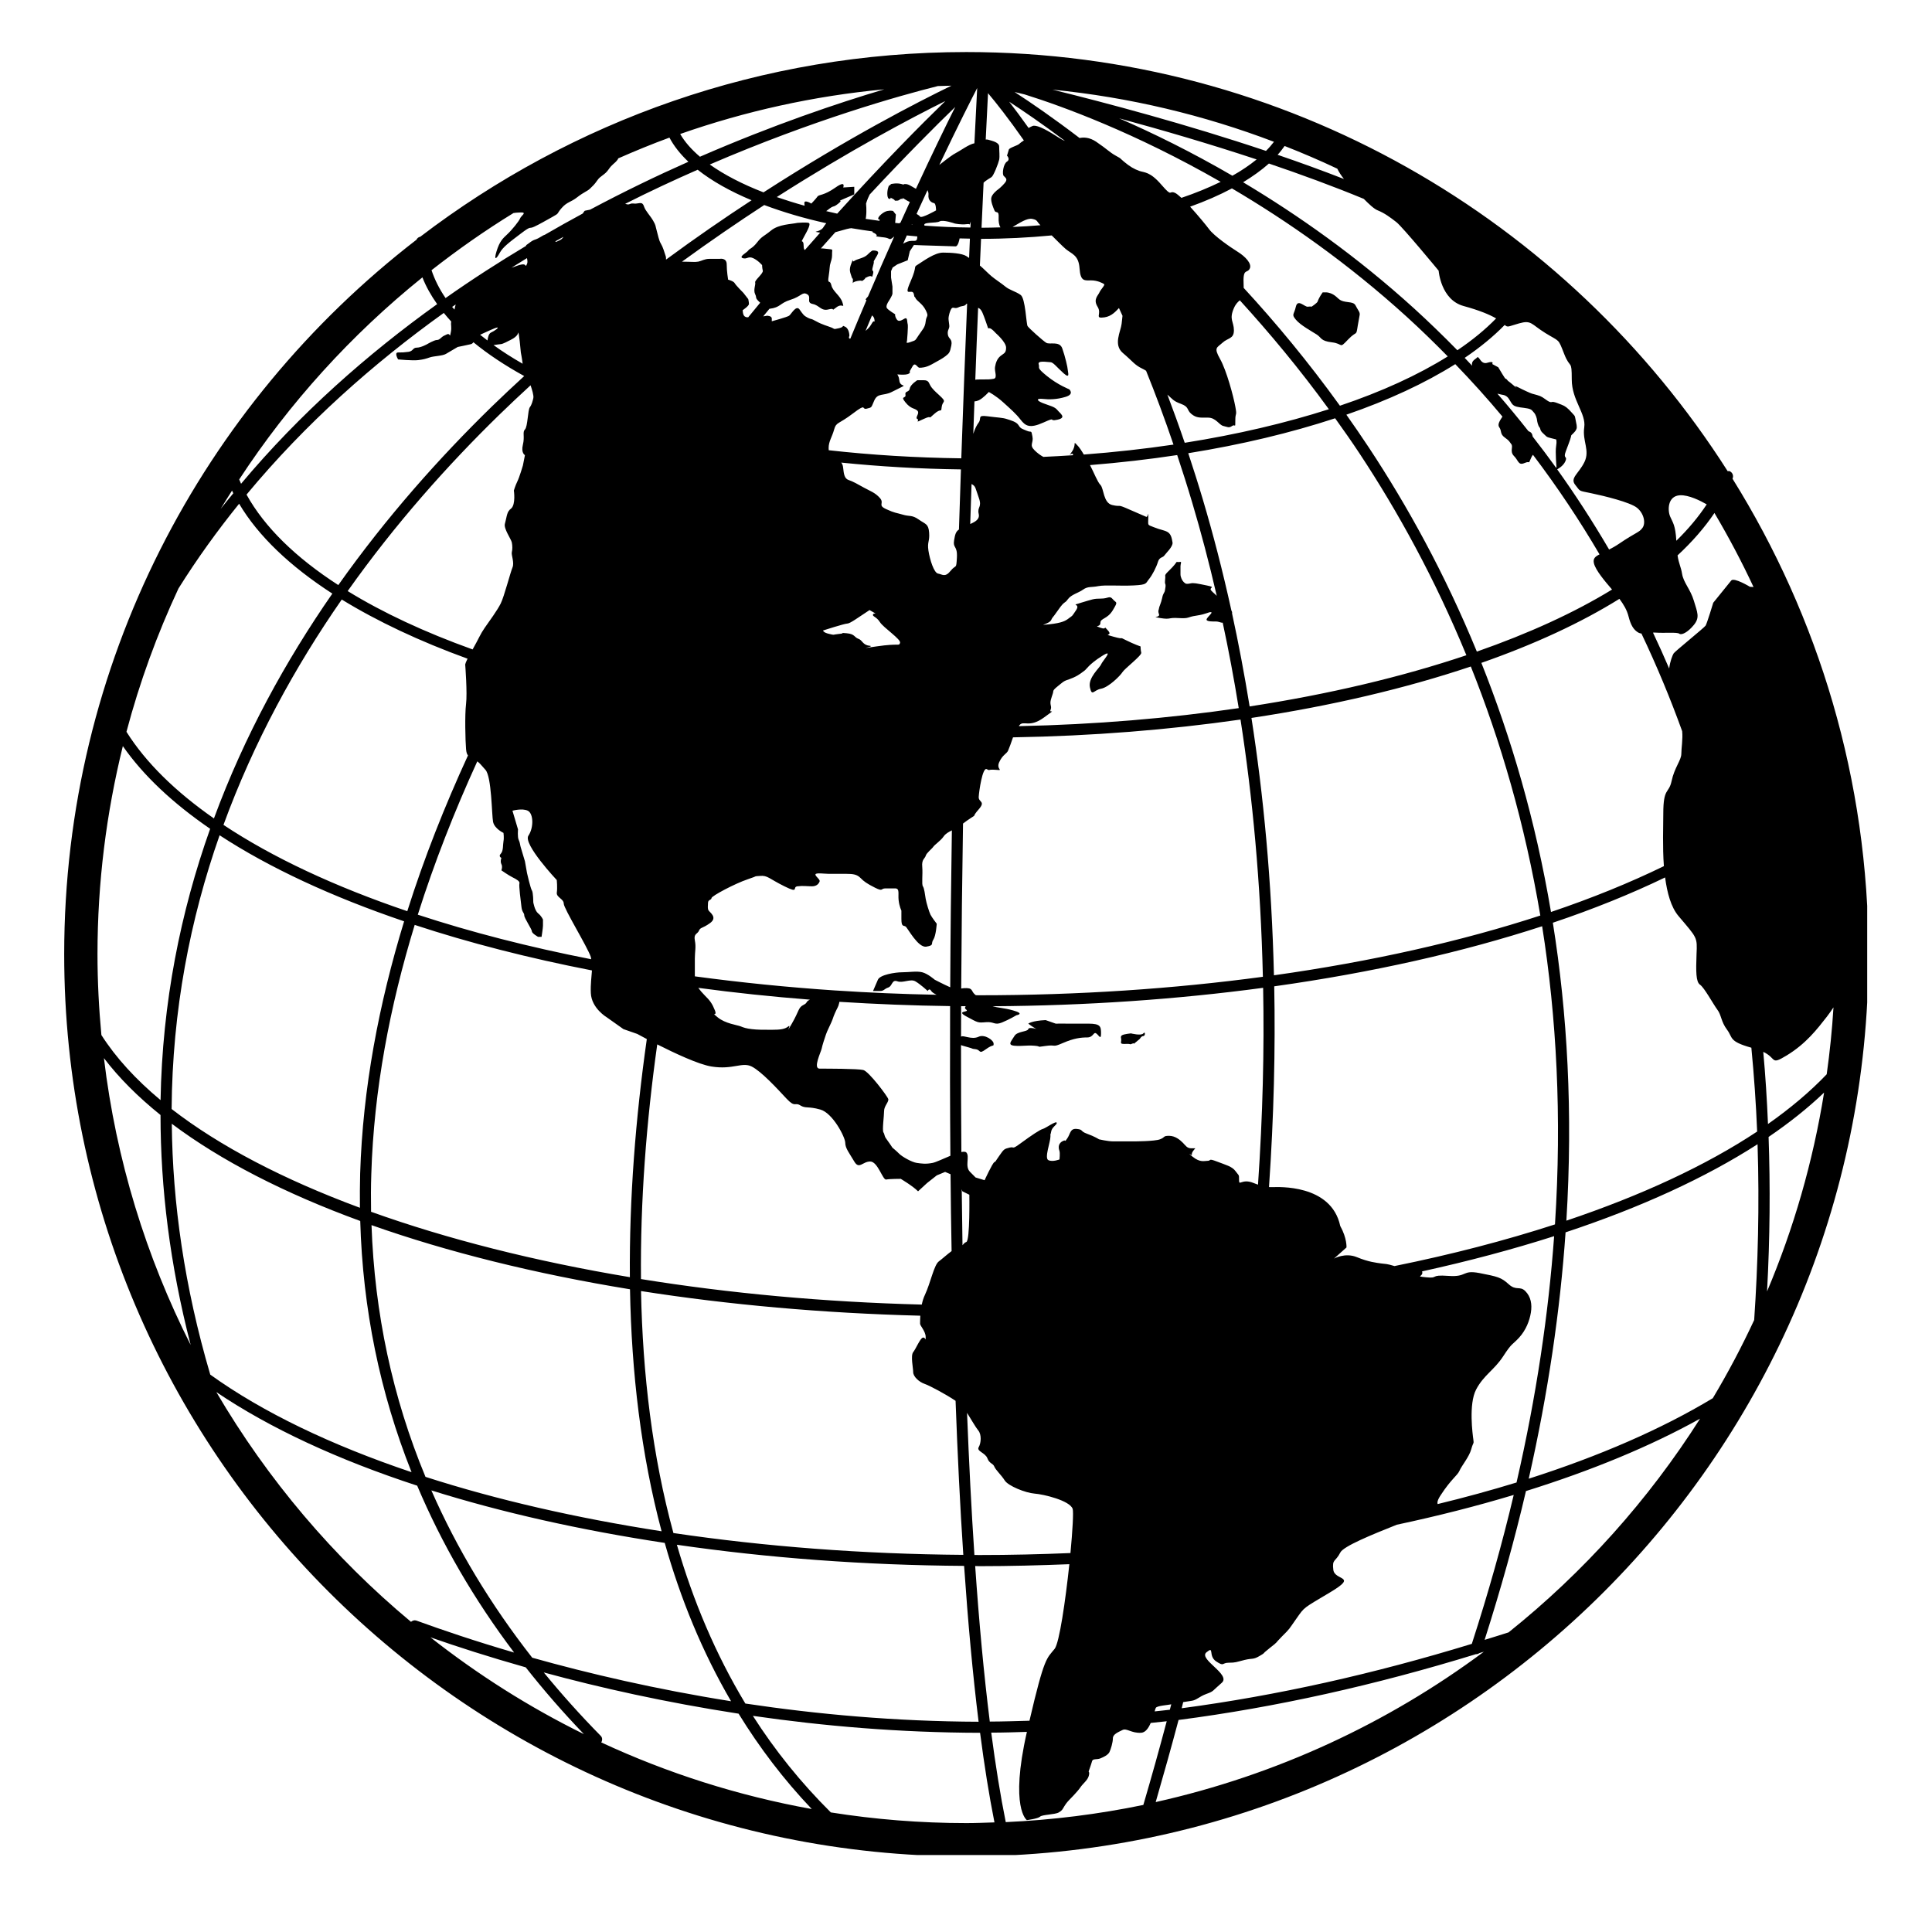 <svg version="1.0" preserveAspectRatio="xMidYMid meet" height="250" viewBox="0 0 187.5 187.5" zoomAndPan="magnify" width="250" xmlns:xlink="http://www.w3.org/1999/xlink" xmlns="http://www.w3.org/2000/svg"><defs><clipPath id="ba70614ceb"><path clip-rule="nonzero" d="M 6.176 5 L 181.211 5 L 181.211 180.031 L 6.176 180.031 Z M 6.176 5"></path></clipPath></defs><g clip-path="url(#ba70614ceb)"><path fill-rule="nonzero" fill-opacity="1" d="M 168.141 46.461 C 168.148 46.441 168.156 46.43 168.156 46.418 C 168.262 46.141 168.121 45.828 167.844 45.723 C 167.785 45.703 167.73 45.734 167.672 45.73 C 152.121 21.305 124.824 5.051 93.785 5.051 C 73.879 5.051 55.512 11.742 40.785 22.977 C 40.613 23.008 40.492 23.113 40.418 23.266 C 19.648 39.293 6.23 64.406 6.23 92.609 C 6.23 140.887 45.508 180.16 93.785 180.16 C 142.059 180.16 181.336 140.883 181.336 92.609 C 181.336 75.676 176.492 59.867 168.141 46.461 Z M 166.227 135.695 C 161.242 138.699 155.207 141.32 148.363 143.508 C 150.262 135.098 151.414 127.137 151.938 119.598 C 159.195 117.195 165.5 114.309 170.57 111.047 C 170.762 117.004 170.609 122.738 170.242 128.109 C 169.031 130.711 167.695 133.242 166.227 135.695 Z M 58.305 168.469 C 56.328 166.461 54.488 164.406 52.773 162.309 C 58.207 163.793 64.602 165.219 71.68 166.312 C 73.699 169.594 76.051 172.699 78.781 175.566 C 71.617 174.273 64.77 172.082 58.352 169.102 C 58.469 168.895 58.477 168.645 58.305 168.469 Z M 56.668 168.297 C 51.363 165.688 46.379 162.527 41.773 158.902 C 44.344 159.805 47.465 160.809 51.023 161.816 C 52.762 164.027 54.641 166.188 56.668 168.297 Z M 51.652 160.879 C 47.609 155.715 44.348 150.301 41.863 144.641 C 48.715 146.793 56.359 148.504 64.512 149.738 C 66.043 155.164 68.156 160.32 70.949 165.105 C 63.648 163.945 57.129 162.418 51.652 160.879 Z M 15.578 108.211 C 15.582 115.27 16.48 122.715 18.504 130.527 C 14.18 121.973 11.27 112.594 10.086 102.691 C 11.551 104.613 13.395 106.453 15.578 108.211 Z M 20.406 133.406 C 17.887 124.844 16.746 116.73 16.672 109.059 C 21.434 112.637 27.641 115.82 34.961 118.496 C 35.203 127.023 36.871 135.16 39.941 142.875 C 32.164 140.258 25.5 137.07 20.406 133.406 Z M 21.312 81.062 C 26.148 84.223 32.223 87.039 39.219 89.414 C 36.773 97.41 35.207 105.621 34.953 113.895 C 34.922 115.008 34.922 116.117 34.93 117.215 C 27.543 114.48 21.324 111.246 16.656 107.629 C 16.723 98.055 18.461 89.184 21.312 81.062 Z M 17.32 57.113 C 19.137 54.211 21.113 51.477 23.207 48.887 C 25.07 52.031 28.16 54.961 32.254 57.609 C 27.73 64.125 23.719 71.41 20.762 79.43 C 17.039 76.832 14.152 74.012 12.273 71.02 C 13.551 66.199 15.25 61.551 17.32 57.113 Z M 21.41 49.391 C 21.77 48.789 22.148 48.207 22.52 47.613 C 22.559 47.703 22.602 47.789 22.641 47.875 C 22.23 48.379 21.812 48.875 21.41 49.391 Z M 49.832 20.676 C 49.977 20.648 50.16 20.633 50.477 20.621 C 51.219 20.582 50.582 20.918 50.477 21.191 C 50.379 21.457 49.672 22.332 49.23 22.738 C 48.797 23.141 48.492 23.41 48.191 24.383 C 47.891 25.359 48.191 25.125 48.492 24.551 C 48.797 23.98 49.434 23.512 50.547 22.668 C 51.652 21.828 51.285 22.266 51.859 21.996 C 52.43 21.727 52.867 21.461 53.605 21.055 C 54.348 20.648 53.977 20.789 54.516 20.18 C 55.051 19.574 55.391 19.641 56.027 19.137 C 56.668 18.633 57 18.566 57.27 18.297 C 57.543 18.031 57.676 17.926 57.98 17.488 C 58.281 17.051 58.688 16.988 59.059 16.449 C 59.426 15.906 59.629 15.906 59.934 15.504 C 59.973 15.453 59.977 15.414 60 15.371 C 61.633 14.652 63.285 13.973 64.969 13.355 C 65.402 14.172 66.02 14.953 66.809 15.699 C 63.742 17.059 60.539 18.605 57.266 20.348 C 57.168 20.367 57.062 20.391 56.938 20.414 C 56.645 20.465 56.777 20.449 56.547 20.727 C 55.332 21.383 54.105 22.07 52.879 22.781 C 52.617 22.859 52.352 23.113 51.961 23.242 C 51.555 23.375 51.488 23.512 51.082 23.781 C 51.055 23.797 51.07 23.844 51.047 23.867 C 48.441 25.426 45.832 27.102 43.242 28.926 C 42.637 28.047 42.188 27.141 41.879 26.223 C 44.422 24.23 47.07 22.371 49.832 20.676 Z M 51.141 25.051 C 51.188 25.258 51.215 25.457 51.152 25.598 C 50.949 26.066 51.152 25.598 50.68 25.66 C 50.281 25.719 50.148 25.828 49.641 25.98 C 50.145 25.664 50.645 25.355 51.141 25.051 Z M 132.355 19.301 C 132.867 19.816 133.352 20.277 133.703 20.414 C 134.375 20.684 134.91 21.086 135.52 21.559 C 136.121 22.031 139.621 26.27 139.621 26.27 C 139.621 26.27 139.824 29.094 142.043 29.699 C 143.57 30.117 144.559 30.531 145.199 30.902 C 144.152 31.977 142.895 33.012 141.438 33.992 C 140.035 32.562 138.637 31.211 137.258 29.953 C 131.648 24.855 125.941 20.852 120.645 17.688 C 121.59 17.113 122.434 16.508 123.148 15.871 C 126.277 16.934 129.398 18.078 132.355 19.301 Z M 147.43 31.383 C 148.641 31.043 148.57 31.449 149.98 32.324 C 151.395 33.199 151.195 32.797 151.801 34.344 C 152.406 35.891 152.539 34.816 152.539 36.832 C 152.539 38.852 153.949 40.129 153.75 41.473 C 153.551 42.82 154.324 43.695 153.77 44.84 C 153.211 45.98 152.336 46.387 152.879 47.059 C 153.414 47.73 153.145 47.598 154.426 47.867 C 155.699 48.133 158.191 48.738 158.867 49.277 C 159.539 49.816 159.742 50.758 159.402 51.23 C 159.066 51.699 158.797 51.633 157.117 52.777 C 156.758 53.02 156.453 53.184 156.164 53.332 C 154.547 50.57 152.859 47.973 151.125 45.551 C 151.504 45.332 151.832 45.043 151.957 44.664 C 152.094 44.258 151.691 44.523 151.957 43.809 C 152.227 43.09 152.004 43.672 152.227 43.09 C 152.453 42.508 152.496 42.238 152.496 42.238 C 152.496 42.238 152.852 41.922 152.941 41.742 C 153.035 41.566 153.074 41.477 152.941 40.895 C 152.809 40.309 152.941 40.484 152.535 40.039 C 152.133 39.59 151.906 39.41 151.551 39.277 C 151.195 39.145 151.012 39.055 150.785 39.012 C 150.566 38.965 150.566 39.145 150.16 38.875 C 149.758 38.605 149.648 38.469 149.164 38.336 C 148.68 38.203 148.73 38.246 148.141 37.977 C 147.555 37.711 147.336 37.57 147.109 37.484 C 146.887 37.395 147.512 37.934 146.887 37.395 C 146.258 36.855 146.441 37.078 146.258 36.855 C 146.078 36.633 146.211 36.992 145.809 36.316 C 145.406 35.645 145.406 35.645 145.406 35.645 L 144.82 35.328 C 144.82 35.328 145.004 35.066 144.555 35.152 C 144.367 35.184 144.152 35.328 143.879 35.152 C 143.613 34.973 143.477 34.52 143.34 34.703 C 143.227 34.859 142.75 35 142.871 35.496 C 142.629 35.242 142.391 34.98 142.148 34.73 C 143.648 33.715 144.945 32.648 146.031 31.535 C 146.34 31.812 146.375 31.676 147.43 31.383 Z M 162.098 50.152 C 161.824 49.547 161.824 48.133 163.035 48.066 C 163.891 48.02 165.027 48.598 165.637 48.949 C 164.84 50.16 163.855 51.34 162.688 52.48 C 162.598 50.953 162.344 50.723 162.098 50.152 Z M 163.254 70.961 C 163.332 71.727 163.172 72.609 163.172 73.164 C 163.172 73.77 162.5 74.508 162.23 75.789 C 161.961 77.066 161.422 76.395 161.422 78.949 C 161.422 80.223 161.34 82.164 161.48 84.059 C 158.168 85.672 154.504 87.164 150.523 88.508 C 149.016 79.57 146.633 71.52 143.766 64.332 C 148.914 62.531 153.426 60.445 157.164 58.117 C 157.566 58.66 157.891 59.184 158.055 59.844 C 158.262 60.648 158.527 61.121 159.004 61.395 C 159.105 61.453 159.203 61.473 159.301 61.484 C 160.785 64.609 162.105 67.777 163.254 70.961 Z M 122.09 114.969 C 121.953 114.918 121.832 114.883 121.664 114.812 C 120.52 114.34 120.25 115.145 120.25 114.543 C 120.25 113.934 120.25 114.141 119.914 113.668 C 119.574 113.195 118.969 113.062 118.094 112.723 C 117.219 112.383 117.555 112.656 117.219 112.656 C 116.883 112.656 116.48 112.855 115.738 112.254 C 115 111.648 115.738 112.254 115.672 112.055 C 115.605 111.852 116.008 111.441 116.008 111.441 C 116.008 111.441 116.008 111.441 115.605 111.441 C 115.199 111.441 115.066 111.176 114.797 110.906 C 114.531 110.637 114.059 110.23 113.457 110.23 C 112.848 110.23 113.113 110.367 112.578 110.57 C 112.039 110.77 110.09 110.77 110.09 110.77 C 110.09 110.77 109.418 110.77 108.879 110.77 C 108.34 110.77 108.473 110.77 108.004 110.77 C 107.531 110.77 106.656 110.57 106.656 110.57 C 106.656 110.57 106.254 110.301 105.512 110.035 C 104.773 109.77 105.176 109.633 104.504 109.562 C 103.832 109.496 103.898 110.035 103.562 110.504 C 103.227 110.977 103.562 110.504 103.09 110.77 C 102.617 111.043 102.754 111.516 102.824 111.715 C 102.887 111.918 102.824 112.523 102.824 112.523 C 102.824 112.523 102.148 112.793 101.742 112.59 C 101.34 112.387 101.945 110.844 101.945 110.301 C 101.945 109.766 101.945 110.301 102.012 109.832 C 102.082 109.359 102.617 109.16 102.551 108.957 C 102.488 108.754 101.477 109.496 101.207 109.562 C 100.938 109.629 100.129 110.168 99.121 110.906 C 98.109 111.648 98.516 111.242 97.973 111.375 C 97.438 111.512 97.438 111.512 96.969 112.184 C 96.496 112.855 96.699 112.656 96.496 112.789 C 96.297 112.922 95.555 114.539 95.555 114.539 L 94.68 114.273 C 94.68 114.273 94.68 114.273 94.141 113.73 C 93.602 113.195 94.141 112.25 93.785 111.848 C 93.703 111.762 93.523 111.762 93.301 111.805 C 93.273 108.363 93.262 104.902 93.266 101.43 C 93.383 101.473 93.527 101.516 93.785 101.586 C 94.68 101.824 94.141 101.754 94.68 101.824 C 95.219 101.895 94.949 102.363 95.688 101.824 C 96.43 101.285 96.43 101.621 96.43 101.285 C 96.43 100.949 95.555 100.344 94.98 100.613 C 94.281 100.945 93.469 100.414 93.27 100.613 C 93.27 99.625 93.273 98.637 93.277 97.648 C 93.43 97.648 93.578 97.648 93.727 97.648 C 93.656 97.75 93.582 97.836 93.781 97.992 C 94.141 98.262 92.68 98.059 93.812 98.66 C 94.949 99.27 94.879 99.27 95.688 99.203 C 96.496 99.133 96.492 99.531 97.238 99.234 C 97.973 98.934 98.648 98.527 98.648 98.527 C 98.648 98.527 99.52 98.395 98.312 98.059 C 97.434 97.812 96.848 97.812 96.332 97.656 C 105.445 97.602 114.277 96.984 122.586 95.867 C 122.703 101.867 122.551 108.242 122.09 114.969 Z M 83.781 103.844 C 83.242 103.711 80.215 103.711 79.543 103.711 C 78.871 103.711 79.68 102.09 79.746 101.758 C 79.812 101.422 80.016 100.816 80.152 100.414 C 80.289 100.012 80.484 99.676 80.688 99.203 C 80.891 98.734 80.82 98.801 81.027 98.332 C 81.227 97.859 81.363 97.723 81.43 97.387 C 81.441 97.324 81.453 97.273 81.465 97.227 C 84.988 97.449 88.574 97.594 92.207 97.641 C 92.188 102.5 92.195 107.355 92.234 112.168 C 91.555 112.449 90.84 112.793 90.512 112.859 C 89.84 112.992 89.434 112.926 88.965 112.859 C 88.492 112.793 87.551 112.254 87.281 111.984 C 87.016 111.715 86.609 111.379 86.609 111.379 C 86.609 111.379 86.207 110.77 86.004 110.504 C 85.801 110.23 85.871 110.102 85.738 109.898 C 85.602 109.695 85.801 108.285 85.801 107.816 C 85.801 107.34 86.273 106.938 86.207 106.668 C 86.137 106.398 84.32 103.977 83.781 103.844 Z M 76.516 99.605 C 76.176 99.875 75.777 99.941 74.898 99.941 C 74.027 99.941 73.488 99.941 72.949 99.875 C 72.414 99.809 72.211 99.742 71.871 99.605 C 71.535 99.473 70.391 99.34 69.652 98.734 C 68.914 98.125 69.652 98.734 69.383 98.059 C 69.113 97.387 68.914 97.113 68.371 96.578 C 68.133 96.34 67.93 96.098 67.77 95.871 C 71.293 96.348 74.906 96.727 78.602 97.016 C 78.156 97.227 78.406 97.312 77.996 97.516 C 77.457 97.785 77.59 98.055 76.852 99.336 C 76.109 100.613 76.852 99.336 76.516 99.605 Z M 151.059 45.336 C 151.059 45.336 151.031 45.363 151.016 45.391 C 150.266 44.355 149.512 43.348 148.75 42.375 C 148.688 42.086 148.652 41.973 148.328 41.836 C 147.336 40.578 146.328 39.359 145.32 38.203 C 145.906 38.367 145.945 38.281 146.215 38.469 C 146.531 38.691 146.621 39.188 146.938 39.367 C 147.25 39.547 147.785 39.547 148.238 39.637 C 148.688 39.727 148.688 39.855 148.867 40.039 C 149.047 40.219 149.156 40.621 149.168 40.758 C 149.176 40.895 149.27 41.316 149.402 41.465 C 149.539 41.609 149.406 41.742 149.762 42.059 C 150.117 42.375 150.027 42.402 150.527 42.523 C 151.02 42.645 151.02 42.645 151.02 42.645 C 151.02 42.645 151.109 42.777 151.02 43.316 C 150.926 43.855 151.059 45.336 151.059 45.336 Z M 145.812 40.43 C 145.57 40.809 145.301 41.188 145.5 41.465 C 145.77 41.832 145.543 42.105 146.039 42.461 C 146.531 42.82 146.445 42.82 146.664 43.094 C 146.891 43.359 146.488 43.812 146.934 44.258 C 147.383 44.707 147.34 45.203 147.961 44.934 C 148.59 44.664 148.242 45.199 148.617 44.391 C 148.664 44.281 148.723 44.203 148.773 44.137 C 151.156 47.285 153.309 50.516 155.234 53.801 C 154.793 54.027 154.59 54.211 154.688 54.66 C 154.848 55.352 155.789 56.445 156.449 57.215 C 152.789 59.457 148.359 61.48 143.328 63.238 C 140.211 55.652 136.566 49.059 132.855 43.445 C 132.133 42.348 131.398 41.289 130.664 40.246 C 134.758 38.836 138.309 37.18 141.234 35.34 C 142.84 37.004 144.371 38.703 145.812 40.43 Z M 81.141 96.129 C 81.137 96.129 81.129 96.129 81.121 96.129 C 76.434 95.816 71.855 95.352 67.434 94.754 C 67.434 94.727 67.434 94.707 67.434 94.625 C 67.434 94.422 67.434 93.68 67.434 93.016 C 67.434 92.34 67.566 91.934 67.434 91.262 C 67.301 90.59 67.703 90.656 67.836 90.32 C 67.969 89.984 68.172 90.121 68.914 89.582 C 69.652 89.043 68.914 88.57 68.777 88.371 C 68.645 88.168 68.711 87.965 68.711 87.633 C 68.711 87.289 69.051 87.359 69.051 87.16 C 69.051 86.957 71.336 85.746 72.547 85.34 C 73.758 84.938 73.02 85.074 73.758 85.008 C 74.496 84.938 74.633 85.277 76.129 86.016 C 77.617 86.754 76.852 86.082 77.391 86.016 C 77.93 85.945 78.332 86.016 78.805 86.016 C 79.273 86.016 79.473 85.746 79.543 85.543 C 79.609 85.34 79.137 85.074 79.137 84.871 C 79.137 84.672 80.016 84.805 80.414 84.805 C 80.816 84.805 81.359 84.805 82.098 84.805 C 82.836 84.805 83.176 84.871 83.512 85.207 C 83.848 85.547 84.117 85.746 84.922 86.152 C 85.73 86.555 85.457 86.219 85.93 86.219 C 86.402 86.219 86.402 86.219 86.875 86.219 C 87.344 86.219 87.141 86.758 87.211 87.359 C 87.277 87.969 87.48 88.371 87.48 88.371 C 87.48 88.371 87.48 88.371 87.48 89.176 C 87.48 89.984 87.68 89.785 87.887 89.918 C 88.086 90.051 89.094 92.008 89.902 91.871 C 90.711 91.734 90.305 91.602 90.578 91.195 C 90.844 90.793 90.91 89.648 90.91 89.648 C 90.91 89.648 90.441 89.043 90.305 88.773 C 90.172 88.504 89.902 87.629 89.836 87.223 C 89.77 86.816 89.703 86.215 89.566 86.016 C 89.43 85.812 89.566 84.871 89.504 84.129 C 89.43 83.391 89.77 83.32 89.84 83.055 C 89.906 82.785 90.441 82.383 90.578 82.176 C 90.711 81.973 91.316 81.574 91.586 81.168 C 91.762 80.91 92.059 80.75 92.379 80.586 C 92.301 85.605 92.242 90.699 92.219 95.816 C 91.609 95.547 90.715 95.082 90.715 95.082 C 90.715 95.082 90.039 94.492 89.504 94.359 C 88.965 94.223 88.227 94.359 87.551 94.359 C 86.879 94.359 85.398 94.598 85.199 95.082 C 84.996 95.566 84.727 96.176 84.727 96.176 C 84.727 96.176 84.996 96.176 85.398 96.176 C 85.801 96.176 85.801 95.973 86.207 95.836 C 86.609 95.703 86.543 95.035 87.082 95.234 C 87.617 95.434 88.359 94.969 88.828 95.234 C 89.297 95.5 90.039 96.176 90.039 96.176 C 90.039 96.176 90.176 95.836 90.379 96.176 C 90.449 96.297 90.652 96.422 90.895 96.543 C 87.59 96.48 84.344 96.34 81.141 96.129 Z M 74.672 29.969 C 75.777 29.836 75.641 29.43 76.715 29.094 C 77.793 28.758 77.859 28.285 78.332 28.555 C 78.805 28.82 78.195 29.363 78.867 29.5 C 79.543 29.633 79.676 30.219 80.418 30.027 C 81.16 29.836 80.551 30.305 81.16 29.836 C 81.762 29.363 81.965 30.035 81.762 29.363 C 81.562 28.691 80.816 28.285 80.684 27.684 C 80.551 27.078 80.285 27.664 80.418 26.832 C 80.551 26 80.484 25.867 80.617 25.461 C 80.754 25.055 80.754 24.926 80.754 24.52 C 80.754 24.113 80.953 24.25 79.879 24.113 C 79.805 24.105 79.738 24.109 79.668 24.109 C 80.145 23.566 80.609 23.051 81.07 22.535 C 82.066 22.258 81.199 22.492 82.164 22.23 C 82.414 22.168 82.555 22.145 82.641 22.145 C 82.68 22.148 82.719 22.16 82.762 22.168 C 82.781 22.18 82.793 22.184 82.816 22.176 C 83.422 22.285 84.055 22.367 84.68 22.461 C 84.648 22.602 84.824 22.547 85.031 22.75 C 85.262 22.973 84.723 22.902 85.262 22.973 C 85.797 23.039 85.195 22.973 85.797 23.039 C 86.406 23.105 86.27 23.375 86.672 23.039 C 86.719 23 86.75 22.98 86.785 22.949 C 85.98 24.746 85.125 26.711 84.246 28.762 C 83.941 29.105 83.992 29.055 84.09 29.133 C 83.574 30.336 83.055 31.582 82.523 32.867 C 82.289 32.879 82.434 32.59 82.434 32.59 C 82.434 32.59 82.434 31.922 82.031 31.715 C 81.629 31.516 82.031 31.715 81.426 31.852 C 80.82 31.988 81.027 31.918 80.688 31.785 C 80.352 31.648 79.812 31.516 79.203 31.18 C 78.602 30.84 78.805 31.043 78.402 30.84 C 78 30.637 77.93 30.504 77.594 30.031 C 77.258 29.566 76.789 30.504 76.582 30.641 C 76.383 30.777 74.902 31.18 74.902 31.18 C 74.902 31.18 74.902 31.18 74.902 30.91 C 74.902 30.641 74.434 30.641 74.434 30.641 C 74.434 30.641 74.289 30.676 74.07 30.703 C 74.27 30.461 74.473 30.211 74.672 29.969 Z M 90.109 18.867 C 90.035 19.477 90.441 19.676 90.645 19.711 C 90.844 19.746 90.844 20.418 90.844 20.418 C 90.844 20.418 89.43 21.223 89.293 21.023 C 89.246 20.945 89.109 20.852 88.953 20.758 C 89.316 19.957 89.672 19.188 90.016 18.453 C 90.074 18.598 90.121 18.73 90.109 18.867 Z M 96.227 17.188 C 96.43 17.051 96.898 15.84 96.969 15.504 C 97.035 15.168 96.969 14.633 96.969 14.227 C 96.969 13.824 96.359 13.688 95.887 13.555 C 95.805 13.531 95.734 13.539 95.664 13.543 C 95.758 11.562 95.84 10.031 95.887 9.043 C 96.645 9.941 97.863 11.473 99.367 13.629 C 99.191 13.738 99 13.879 98.895 13.98 C 98.758 14.117 97.953 14.34 97.906 14.52 C 97.863 14.695 97.727 15.102 97.727 15.102 C 97.727 15.102 98.082 15.457 97.727 15.684 C 97.371 15.906 97.234 16.895 97.41 17.074 C 97.59 17.254 97.73 17.34 97.637 17.57 C 97.547 17.793 97.012 18.285 96.875 18.375 C 96.738 18.465 96.246 18.867 96.199 19.23 C 96.16 19.586 96.383 20.125 96.52 20.441 C 96.652 20.75 96.961 20.348 96.918 21.109 C 96.898 21.484 96.949 21.836 97.094 22.066 C 96.484 22.082 95.875 22.102 95.258 22.102 C 95.328 20.527 95.395 19.07 95.457 17.727 C 95.652 17.531 96.062 17.293 96.227 17.188 Z M 94.984 49.883 C 95.098 50.387 94.66 50.637 94.16 50.855 C 94.203 49.543 94.246 48.246 94.289 46.973 C 94.711 47.203 94.637 47.328 94.98 48.27 C 95.352 49.281 94.812 49.145 94.984 49.883 Z M 88.492 21.766 C 88.527 21.785 88.551 21.793 88.582 21.805 C 88.547 21.805 88.516 21.801 88.48 21.793 C 88.484 21.785 88.488 21.773 88.492 21.766 Z M 94.129 23.16 C 94.105 23.773 94.082 24.395 94.051 25.035 C 93.961 24.977 93.879 24.914 93.785 24.855 C 93.359 24.586 92.324 24.516 91.52 24.516 C 90.711 24.516 89.633 25.324 89.098 25.66 C 88.559 26 89.098 25.66 88.359 27.344 C 87.617 29.023 88.559 27.883 88.691 28.555 C 88.828 29.227 88.691 28.555 88.828 28.891 C 88.965 29.227 89.504 29.43 89.84 30.102 C 90.176 30.777 89.906 30.574 89.84 31.18 C 89.773 31.785 89.57 31.918 89.164 32.523 C 88.762 33.129 88.898 32.992 88.359 33.195 C 87.816 33.395 88.02 33.129 88.02 33.129 C 88.02 33.129 88.156 31.645 88.09 31.445 C 88.02 31.246 88.09 30.777 87.816 30.906 C 87.551 31.043 87.215 31.312 87.016 30.977 C 86.812 30.637 86.879 30.504 86.879 30.504 C 86.879 30.504 86.207 30.098 86.07 29.898 C 85.938 29.695 86.207 29.293 86.207 29.293 C 86.207 29.293 86.613 28.688 86.613 28.484 C 86.613 28.285 86.613 27.812 86.613 27.812 L 86.477 26.938 L 86.477 26.312 C 86.527 26.199 86.578 26.078 86.629 25.965 L 87.082 25.66 L 88.094 25.258 L 88.297 24.383 L 88.695 23.777 C 88.695 23.777 90.379 23.844 90.648 23.844 C 90.914 23.844 92.465 23.91 92.738 23.91 C 92.988 23.91 93.113 23.234 93.129 23.137 C 93.461 23.148 93.797 23.156 94.129 23.16 Z M 94.984 29.902 C 95.285 30.035 95.418 30.508 95.688 31.25 C 95.961 31.988 95.824 31.852 96.023 31.852 C 96.227 31.852 96.633 32.324 96.633 32.324 C 96.633 32.324 97.641 33.199 97.641 33.738 C 97.641 34.273 97.441 34.273 97.105 34.543 C 96.766 34.812 96.633 35.215 96.566 35.621 C 96.496 36.023 96.836 36.695 96.434 36.762 C 96.023 36.828 96.023 36.828 94.984 36.828 C 94.852 36.828 94.738 36.836 94.652 36.852 C 94.738 34.406 94.836 32.074 94.926 29.871 C 94.938 29.879 94.969 29.895 94.984 29.902 Z M 80.43 43.695 C 80.426 43.633 80.418 43.586 80.418 43.492 C 80.418 42.82 80.754 42.418 80.953 41.68 C 81.16 40.938 81.359 41.207 82.773 40.129 C 84.184 39.055 83.578 39.793 84.117 39.66 C 84.656 39.523 84.523 39.59 84.855 38.852 C 85.195 38.113 85.734 38.445 86.539 38.043 C 87.344 37.641 86.539 38.043 87.344 37.641 C 88.152 37.238 87.344 37.641 87.277 36.902 C 87.211 36.16 86.738 36.363 87.617 36.363 C 88.492 36.363 88.289 36.027 88.289 36.027 C 88.289 36.027 88.289 36.027 88.559 35.555 C 88.824 35.082 89.027 35.688 89.23 35.688 C 89.43 35.688 89.836 35.688 90.441 35.352 C 91.043 35.012 91.453 34.812 91.785 34.547 C 92.125 34.277 92.191 34.207 92.324 33.535 C 92.457 32.863 92.055 32.93 91.988 32.461 C 91.918 31.988 92.191 31.922 92.121 31.516 C 92.055 31.113 92.055 30.91 92.055 30.91 C 92.055 30.91 92.055 30.574 92.254 30.102 C 92.457 29.633 92.594 30.035 92.996 29.836 C 93.398 29.633 93.602 29.77 93.781 29.5 C 93.797 29.473 93.836 29.484 93.859 29.473 C 93.676 33.973 93.484 39.02 93.293 44.48 C 88.848 44.422 84.539 44.156 80.43 43.695 Z M 89.023 22.945 C 89.016 23.426 88.883 23.375 88.492 23.375 C 88.168 23.375 87.949 23.484 87.648 23.652 C 87.766 23.379 87.887 23.117 88.008 22.848 C 88.348 22.879 88.68 22.918 89.023 22.945 Z M 84.629 30.609 C 84.734 30.707 84.832 30.801 84.859 30.98 C 84.926 31.449 84.859 30.98 84.656 31.316 C 84.457 31.648 84.387 31.785 84 32.113 C 84.207 31.605 84.418 31.102 84.629 30.609 Z M 93.258 45.555 C 93.195 47.457 93.133 49.398 93.066 51.387 C 92.762 51.605 92.695 51.836 92.594 52.441 C 92.461 53.246 92.934 52.91 92.867 54.121 C 92.797 55.332 92.797 54.727 92.258 55.398 C 91.719 56.07 91.453 55.734 91.043 55.668 C 90.641 55.602 90.242 54.32 90.105 53.445 C 89.973 52.57 90.238 52.57 90.172 51.695 C 90.105 50.824 89.836 50.891 89.16 50.418 C 88.488 49.945 88.289 50.152 87.613 49.945 C 86.941 49.746 86.875 49.812 86 49.41 C 85.125 49.008 85.867 48.871 85.395 48.332 C 84.922 47.797 84.449 47.66 83.844 47.324 C 83.242 46.988 82.77 46.719 82.363 46.586 C 81.961 46.449 81.895 46.047 81.824 45.375 C 81.805 45.16 81.734 45.02 81.645 44.895 C 85.383 45.277 89.266 45.504 93.258 45.555 Z M 82.234 60.516 C 82.504 60.516 83.309 59.91 84.391 59.207 C 84.391 59.207 84.391 59.207 84.793 59.438 C 85.195 59.664 84.793 59.438 84.723 59.637 C 84.656 59.84 85.059 59.84 85.398 60.379 C 85.734 60.918 87.484 62.059 87.348 62.398 C 87.215 62.734 87.348 62.398 85.059 62.734 C 82.773 63.07 85.059 62.734 84.391 62.668 C 83.711 62.602 83.711 62.129 83.309 61.996 C 82.906 61.859 82.973 61.523 82.164 61.457 C 81.359 61.391 82.164 61.457 81.426 61.523 C 80.688 61.594 81.09 61.66 80.484 61.523 C 79.879 61.391 79.879 61.188 79.879 61.188 C 79.879 61.188 81.965 60.516 82.234 60.516 Z M 105.184 44.113 C 104.961 43.742 104.762 43.414 104.5 43.156 C 104.102 42.75 104.5 43.156 104.031 43.832 C 103.559 44.504 104.031 43.832 104.137 44.098 C 104.148 44.121 104.137 44.152 104.125 44.18 C 103.18 44.246 102.219 44.293 101.254 44.34 C 100.977 44.188 100.684 43.98 100.398 43.695 C 99.859 43.152 100.332 43.02 100.195 42.348 C 100.066 41.676 100.129 42.012 99.656 41.809 C 99.188 41.609 99.055 41.609 98.855 41.273 C 98.652 40.934 98.113 40.801 97.711 40.668 C 97.305 40.531 96.836 40.531 95.824 40.398 C 94.812 40.262 95.285 40.598 94.984 41.004 C 94.816 41.227 94.621 41.574 94.457 42.105 C 94.496 41.039 94.531 39.988 94.57 38.957 C 94.707 38.949 94.844 38.914 94.984 38.852 C 95.418 38.648 95.961 38.043 95.961 38.043 C 95.961 38.043 96.629 38.379 97.371 39.055 C 98.109 39.727 98.582 40.129 99.051 40.734 C 99.52 41.34 99.93 41.609 101.27 41.004 C 102.617 40.398 101.68 40.938 102.617 40.734 C 103.559 40.531 102.883 40.129 102.617 39.793 C 102.348 39.457 101.879 39.387 101.207 39.121 C 100.531 38.852 100.598 38.648 101.207 38.715 C 101.809 38.781 102.551 38.781 103.426 38.512 C 104.301 38.246 103.762 37.777 103.762 37.777 C 103.762 37.777 102.688 37.367 101.609 36.496 C 100.531 35.621 100.938 35.754 100.805 35.352 C 100.668 34.949 101.68 35.152 101.945 35.152 C 102.215 35.152 102.551 35.625 103.227 36.23 C 103.898 36.832 103.625 36.098 103.625 35.891 C 103.625 35.691 103.359 34.547 103.09 33.805 C 102.824 33.066 101.879 33.469 101.543 33.27 C 101.207 33.066 99.859 31.855 99.727 31.648 C 99.594 31.449 99.523 28.961 99.055 28.625 C 98.586 28.285 97.977 28.152 97.574 27.816 C 97.168 27.48 96.629 27.145 96.227 26.809 C 95.863 26.504 95.445 26.055 95.098 25.77 C 95.133 24.879 95.172 24.016 95.211 23.18 C 97.566 23.18 99.855 23.059 102.07 22.848 C 102.566 23.336 103.066 23.855 103.426 24.164 C 104.008 24.656 104.684 24.742 104.77 26.047 C 104.859 27.348 105.266 27.211 105.887 27.211 C 106.52 27.211 107.012 27.48 107.148 27.57 C 107.277 27.664 106.836 28.066 106.699 28.379 C 106.566 28.691 106.07 29.051 106.52 29.77 C 106.969 30.488 106.164 30.938 107.172 30.801 C 107.895 30.703 108.324 30.172 108.594 29.895 C 108.707 30.141 108.824 30.398 108.938 30.648 C 108.914 30.902 108.883 31.168 108.852 31.43 C 108.762 32.188 108.023 33.449 108.973 34.258 C 109.926 35.062 110.105 35.422 110.867 35.781 C 111.008 35.844 111.117 35.914 111.227 35.984 C 112.137 38.23 113.027 40.621 113.887 43.148 C 111.086 43.562 108.176 43.887 105.184 44.113 Z M 98.27 22.027 C 98.949 21.648 99.668 21.133 100.195 21.246 C 100.734 21.359 100.586 21.492 100.977 21.859 C 100.082 21.934 99.184 21.992 98.27 22.027 Z M 113.293 38.297 C 113.797 38.734 113.863 38.922 114.598 39.188 C 115.445 39.5 115.133 39.77 115.625 40.176 C 116.117 40.582 116.477 40.531 117.238 40.531 C 118.004 40.531 118.316 41.25 118.723 41.34 C 119.125 41.43 119.262 41.566 119.574 41.34 C 119.887 41.113 119.887 41.656 119.887 40.801 C 119.887 39.949 120.07 40.445 119.887 39.457 C 119.707 38.469 119.039 35.957 118.406 34.836 C 117.777 33.715 118.094 33.762 118.633 33.27 C 119.168 32.773 119.75 32.91 119.75 32.059 C 119.75 31.203 119.258 31.027 119.75 29.902 C 119.949 29.453 120.16 29.289 120.324 29.145 C 123.207 32.309 126.129 35.809 128.965 39.715 C 124.762 41.062 120.059 42.168 114.977 42.973 C 114.426 41.355 113.863 39.797 113.293 38.297 Z M 94.18 22.082 C 92.672 22.066 91.184 22.008 89.73 21.898 C 89.48 21.516 90.867 21.684 91.18 21.492 C 91.52 21.289 92.66 21.691 92.66 21.691 C 92.66 21.691 93.27 21.828 93.785 21.758 C 94.02 21.727 94.09 21.754 94.109 21.793 C 94.137 21.727 94.172 21.621 94.207 21.504 C 94.199 21.699 94.191 21.887 94.18 22.082 Z M 88.891 18.324 C 88.438 18.074 88.184 17.867 87.871 17.863 C 87.48 17.859 87.953 17.992 87.48 17.859 C 87.012 17.727 86.473 17.863 86.473 17.863 C 86.203 18.199 86.336 17.793 86.203 18.199 C 86.066 18.602 86.066 19.324 86.336 19.301 C 86.609 19.273 86.203 19.07 86.609 19.273 C 87.012 19.477 86.672 19.477 87.012 19.477 C 87.348 19.477 87.305 19.262 87.562 19.301 C 87.816 19.34 87.281 19.004 87.816 19.34 C 88.051 19.484 88.188 19.555 88.301 19.602 C 88.004 20.242 87.695 20.938 87.387 21.617 C 87.375 21.613 87.359 21.598 87.359 21.598 C 87.359 21.598 87.328 21.633 87.301 21.676 C 87.156 21.656 87.016 21.648 86.879 21.633 C 86.879 21.621 86.875 21.613 86.879 21.598 C 86.945 20.82 86.945 20.82 86.945 20.82 L 86.676 20.477 C 86.676 20.477 86.484 20.402 86.109 20.477 C 85.734 20.551 85.199 21.023 85.23 21.223 C 85.258 21.391 85.469 21.219 85.34 21.43 C 84.898 21.367 84.449 21.309 84.012 21.242 C 84.027 21.172 84.043 21.113 84.051 21.012 C 84.121 20.418 84.051 19.758 84.051 19.758 C 84.051 19.758 84.148 19.383 84.402 18.879 C 87.93 15.086 90.844 12.18 92.703 10.383 C 91.789 12.211 90.461 14.934 88.891 18.324 Z M 98.918 70.402 C 99.328 69.863 99.863 70.676 101.273 69.664 C 102.688 68.652 101.812 69.258 101.945 68.926 C 102.082 68.586 101.945 68.52 101.945 68.188 C 101.945 67.848 102.215 67.312 102.215 67.109 C 102.215 66.906 102.617 66.637 103.02 66.301 C 103.422 65.969 103.559 66.035 104.168 65.762 C 104.77 65.496 105.039 65.223 105.238 65.094 C 105.445 64.961 105.648 64.488 106.926 63.68 C 108.199 62.871 106.988 64.148 106.855 64.488 C 106.723 64.824 105.578 65.762 105.777 66.707 C 105.98 67.648 106.117 66.977 106.855 66.84 C 107.594 66.707 108.738 65.562 108.941 65.223 C 109.145 64.887 110.828 63.609 110.758 63.344 C 110.691 63.074 110.691 62.738 110.691 62.738 C 110.691 62.738 110.09 62.535 109.281 62.133 C 108.473 61.727 109.281 62.133 108.07 61.793 C 106.855 61.457 108.07 61.793 107.531 61.191 C 106.992 60.586 107.531 61.191 106.793 60.922 C 106.055 60.652 106.793 60.922 106.793 60.449 C 106.793 59.98 107.469 60.109 108.004 59.211 C 108.543 58.309 108.34 58.562 108.004 58.16 C 107.668 57.758 107.594 58.094 106.855 58.094 C 106.117 58.094 106.055 58.16 104.91 58.496 C 103.762 58.836 104.91 58.496 104.438 59.211 C 103.965 59.926 104.102 59.711 103.762 59.98 C 103.426 60.246 103.094 60.453 101.812 60.59 C 100.535 60.719 101.812 60.59 102.012 60.18 C 102.215 59.777 102.012 60.18 102.688 59.211 C 103.359 58.242 103.297 58.633 103.629 58.164 C 103.969 57.691 104.641 57.559 105.109 57.223 C 105.582 56.883 105.918 57.02 106.59 56.883 C 107.266 56.75 108.68 56.883 110.023 56.816 C 111.367 56.75 111.168 56.617 111.504 56.211 C 111.84 55.809 112.242 55 112.379 54.527 C 112.516 54.059 112.852 54.125 112.988 53.926 C 113.117 53.723 113.859 53.051 113.793 52.645 C 113.723 52.242 113.656 51.84 113.32 51.637 C 112.984 51.438 112.648 51.438 111.977 51.164 C 111.305 50.898 111.441 51.031 111.441 50.223 C 111.441 49.418 111.441 50.223 111.238 50.156 C 111.039 50.086 110.027 49.617 109.219 49.281 C 108.41 48.941 108.816 49.215 107.941 49.012 C 107.066 48.812 107.133 47.398 106.797 47.062 C 106.508 46.773 106.168 45.863 105.785 45.137 C 108.684 44.902 111.523 44.578 114.246 44.164 C 114.746 45.664 115.238 47.207 115.711 48.801 C 116.543 51.59 117.34 54.605 118.086 57.824 C 117.832 57.566 117.797 57.578 117.559 57.324 C 117.258 56.988 118.098 57.02 117.125 56.82 C 116.148 56.617 115.812 56.551 115.547 56.617 C 115.273 56.684 115.105 56.652 115.105 56.652 C 115.105 56.652 115.008 56.617 114.871 56.48 C 114.734 56.352 114.566 56.012 114.566 55.742 C 114.566 55.477 114.566 55.141 114.566 54.938 C 114.566 54.738 114.703 54.5 114.535 54.531 C 114.367 54.57 114.199 54.531 114.199 54.531 C 113.656 55.309 113.055 55.641 113.082 55.879 C 113.121 56.113 113.016 56.48 113.082 56.652 C 113.156 56.82 113.105 57.02 113.059 57.289 C 113.02 57.562 112.883 57.527 112.789 58.031 C 112.684 58.535 112.48 58.91 112.48 59.039 C 112.48 59.176 112.344 59.242 112.48 59.609 C 112.617 59.984 111.574 59.812 112.617 59.984 C 113.656 60.152 113.324 59.914 114.398 59.984 C 115.473 60.047 115.176 59.879 116.113 59.746 C 117.059 59.609 117.324 59.375 117.527 59.41 C 117.727 59.441 117.293 59.766 117.125 60.043 C 116.957 60.32 117.559 60.316 118 60.316 C 118.316 60.316 118.473 60.453 118.664 60.43 C 119.23 63.062 119.75 65.824 120.219 68.723 C 113.477 69.711 106.305 70.316 98.883 70.473 C 98.895 70.441 98.898 70.43 98.918 70.402 Z M 119.57 59.527 C 119.59 59.449 119.574 59.363 119.508 59.254 C 118.656 55.379 117.719 51.785 116.742 48.496 C 116.281 46.941 115.805 45.453 115.32 43.984 C 120.5 43.152 125.293 42 129.574 40.594 C 130.391 41.734 131.199 42.879 131.988 44.078 C 135.637 49.609 139.234 56.113 142.312 63.59 C 136.086 65.684 128.977 67.375 121.277 68.559 C 120.762 65.391 120.191 62.383 119.57 59.527 Z M 130.039 39.375 C 126.98 35.133 123.816 31.32 120.699 27.941 C 120.695 27.859 120.699 27.797 120.695 27.703 C 120.602 25.953 121.008 26.582 121.277 26.09 C 121.547 25.594 120.832 24.879 120.109 24.43 C 119.391 23.98 117.82 22.902 117.332 22.23 C 117.051 21.852 116.254 20.887 115.5 20.059 C 116.988 19.527 118.348 18.93 119.559 18.285 C 124.949 21.461 130.797 25.535 136.531 30.75 C 137.914 32.008 139.227 33.289 140.504 34.59 C 137.625 36.391 134.109 38.004 130.039 39.375 Z M 114.656 19.203 C 114.414 18.98 114.199 18.801 114.059 18.73 C 113.387 18.422 113.836 19.227 112.711 17.926 C 111.594 16.629 111.055 16.762 110.555 16.582 C 110.066 16.402 109.664 16.18 109.078 15.688 C 108.496 15.191 108.902 15.465 108.27 15.102 C 107.641 14.746 107.512 14.523 106.387 13.758 C 105.723 13.309 105.148 13.316 104.773 13.395 C 102.207 11.438 100.039 9.949 98.465 8.93 C 98.758 8.996 99.113 9.082 99.441 9.164 C 103.102 10.309 110.148 12.875 118.465 17.648 C 117.316 18.207 116.051 18.73 114.656 19.203 Z M 103.348 13.668 C 103.25 13.648 103.027 13.535 102.531 13.219 C 101.273 12.41 100.516 12.098 100.199 12.23 C 100.07 12.285 99.941 12.355 99.824 12.418 C 99.125 11.438 98.48 10.566 97.938 9.871 C 99.324 10.77 101.16 12.027 103.348 13.668 Z M 94.566 13.906 C 94.023 14.004 93.191 14.637 92.797 14.832 C 92.477 14.992 92.008 15.34 91.16 16.008 C 93.004 12.125 94.332 9.52 94.836 8.543 C 94.785 9.543 94.691 11.371 94.566 13.906 Z M 81.25 20.734 C 80.883 20.656 80.535 20.57 80.18 20.488 C 80.219 20.457 80.234 20.453 80.285 20.414 C 81.027 19.812 80.754 20.238 81.359 19.758 C 81.965 19.273 81.027 19.676 81.965 19.27 C 82.906 18.867 82.906 18.867 82.906 18.867 L 82.906 18.129 L 81.84 18.195 C 81.766 18.328 82.234 17.391 81.09 18.195 C 79.945 19.004 79.477 18.867 79.34 19.07 C 79.207 19.273 78.738 19.758 78.738 19.758 C 78.738 19.758 78 19.297 78.066 19.758 C 78.078 19.848 78.082 19.902 78.086 19.965 C 77.141 19.703 76.246 19.422 75.383 19.125 C 82.457 14.605 88.367 11.48 91.746 9.805 C 89.457 12.027 85.73 15.773 81.25 20.734 Z M 80.191 21.664 C 80.094 21.766 80.043 21.863 79.879 22.098 C 79.543 22.57 78.668 22.434 79.543 22.57 C 79.562 22.574 79.578 22.578 79.598 22.578 C 79.102 23.137 78.617 23.68 78.109 24.266 C 78.039 24.207 77.996 24.105 77.996 23.914 C 77.996 23.039 77.59 23.781 77.996 23.039 C 78.402 22.301 78.734 21.695 78.465 21.629 C 78.199 21.559 77.391 21.629 77.391 21.629 C 76.785 21.762 75.574 21.762 74.836 22.367 C 74.094 22.973 73.961 22.906 73.488 23.512 C 73.02 24.117 72.75 24.117 72.613 24.316 C 72.48 24.52 71.676 24.906 72.074 25.051 C 72.48 25.191 72.613 24.836 73.086 25.051 C 73.559 25.258 73.961 25.73 73.961 25.73 C 73.961 25.73 73.961 26 74.031 26.27 C 74.094 26.535 73.219 27.211 73.289 27.41 C 73.355 27.613 73.086 28.152 73.289 28.555 C 73.48 28.945 73.199 28.852 73.777 29.379 C 73.391 29.848 73.008 30.312 72.617 30.789 C 72.457 30.797 72.398 30.789 72.277 30.711 C 72.078 30.574 72.078 30.102 72.078 30.102 C 72.078 30.102 72.684 29.699 72.684 29.5 C 72.684 29.297 72.617 29.027 72.617 29.027 L 72.145 28.422 C 72.145 28.422 71.406 27.684 71.301 27.48 C 71.191 27.277 70.664 27.141 70.664 27.141 C 70.664 27.141 70.527 26.336 70.527 25.66 C 70.527 24.988 69.855 25.121 69.855 25.121 C 69.855 25.121 69.32 25.121 68.848 25.121 C 68.375 25.121 68.105 25.324 67.77 25.391 C 67.453 25.453 67.059 25.398 66.184 25.395 C 68.941 23.391 71.625 21.555 74.168 19.898 C 75.992 20.582 78 21.184 80.191 21.664 Z M 65.332 26.023 C 65.348 26.008 65.363 26 65.379 25.988 C 65.359 26 65.355 26.008 65.332 26.023 Z M 93.785 120.531 C 93.594 120.602 93.516 120.73 93.41 120.848 C 93.379 119.047 93.355 117.234 93.336 115.414 C 93.371 115.531 93.398 115.617 93.398 115.617 L 94.074 115.949 C 94.074 115.949 94.145 120.395 93.785 120.531 Z M 95.074 96.59 C 94.949 96.59 94.832 96.59 94.707 96.586 C 94.676 96.559 94.648 96.535 94.613 96.512 C 94.211 96.176 94.484 95.84 93.539 95.902 C 93.426 95.914 93.371 95.922 93.285 95.934 C 93.316 90.559 93.375 85.195 93.461 79.926 C 93.711 79.738 93.949 79.559 94.273 79.352 C 94.812 79.016 94.273 79.352 94.984 78.547 C 95.688 77.738 94.949 77.875 94.984 77.336 C 95.012 76.801 95.352 74.441 95.758 74.645 C 96.16 74.844 95.758 74.645 96.633 74.711 C 97.508 74.777 96.633 74.711 96.973 73.969 C 97.305 73.23 97.711 73.164 97.844 72.828 C 97.977 72.496 98.113 72.156 98.312 71.559 C 106.035 71.43 113.449 70.828 120.391 69.832 C 121.551 77.293 122.348 85.613 122.562 94.797 C 113.887 95.965 104.637 96.59 95.074 96.59 Z M 121.453 69.676 C 129.27 68.496 136.449 66.797 142.742 64.684 C 145.609 71.855 147.984 79.906 149.488 88.852 C 141.84 91.348 133.102 93.32 123.637 94.652 C 123.414 85.469 122.617 77.145 121.453 69.676 Z M 119.605 17.055 C 115.582 14.719 111.859 12.898 108.613 11.484 C 112.676 12.586 117.289 13.926 121.957 15.473 C 121.273 16.023 120.496 16.559 119.605 17.055 Z M 92.336 8.316 C 89.102 9.883 82.328 13.359 74.098 18.668 C 72.039 17.871 70.281 16.957 68.883 15.965 C 78.926 11.637 87.238 9.301 91.02 8.352 C 91.461 8.34 91.895 8.328 92.336 8.316 Z M 72.941 19.434 C 70.281 21.172 67.504 23.082 64.637 25.195 C 64.633 25.082 64.648 24.973 64.605 24.855 C 64.473 24.449 64.34 23.98 64.137 23.645 C 63.934 23.305 63.867 22.836 63.73 22.367 C 63.594 21.895 63.664 21.895 63.391 21.426 C 63.125 20.953 62.652 20.48 62.516 20.078 C 62.383 19.672 62.25 19.672 61.848 19.742 C 61.445 19.809 61.441 19.672 61.105 19.809 C 60.934 19.875 60.844 19.824 60.672 19.781 C 63.074 18.566 65.43 17.473 67.707 16.473 C 69.094 17.57 70.855 18.562 72.941 19.434 Z M 54.648 23.039 C 54.449 23.309 54.312 23.309 54.043 23.445 C 53.977 23.477 53.926 23.469 53.887 23.426 C 54.152 23.277 54.41 23.137 54.676 22.988 C 54.668 23.008 54.664 23.02 54.648 23.039 Z M 48.258 31.785 C 48.457 31.785 47.992 32.121 47.652 32.273 C 47.426 32.383 47.352 32.738 47.309 33.043 C 47.062 32.855 46.824 32.676 46.594 32.488 C 47.055 32.273 48.102 31.785 48.258 31.785 Z M 48.594 33.398 C 48.797 33.398 49.402 33.062 49.402 33.062 C 49.402 33.062 50.207 32.727 50.277 32.324 C 50.348 31.922 50.547 34.207 50.547 34.207 C 50.547 34.207 50.664 34.801 50.723 35.301 C 49.707 34.719 48.762 34.117 47.898 33.492 C 48.195 33.453 48.5 33.398 48.594 33.398 Z M 51.492 37.391 C 51.625 37.793 51.82 38.383 51.758 38.648 C 51.688 38.918 51.621 39.254 51.418 39.527 C 51.219 39.793 51.219 41.41 50.945 41.68 C 50.68 41.945 50.945 42.352 50.746 43.16 C 50.547 43.965 50.945 44.172 50.945 44.172 L 50.746 45.18 C 50.746 45.18 50.41 46.324 50.207 46.727 C 50.008 47.133 49.871 47.602 49.871 47.602 C 49.871 47.602 50.07 48.949 49.605 49.352 C 49.133 49.758 49.605 49.352 49.402 49.555 C 49.199 49.754 49.133 50.359 49 50.832 C 48.863 51.301 49.605 52.312 49.672 52.645 C 49.738 52.984 49.738 53.32 49.672 53.59 C 49.605 53.859 49.938 54.602 49.738 55.07 C 49.535 55.543 48.93 57.898 48.594 58.57 C 48.258 59.242 47.516 60.25 47.043 60.926 C 46.602 61.559 46.496 61.918 45.867 63.027 C 41.23 61.363 37.152 59.461 33.742 57.363 C 38.344 50.863 43.445 45.137 48.469 40.242 C 49.473 39.266 50.484 38.316 51.492 37.391 Z M 46.32 73.891 C 46.574 74.07 46.645 74.195 47.113 74.711 C 47.719 75.383 47.719 79.082 47.852 79.758 C 47.988 80.43 48.863 80.832 48.863 80.832 C 48.863 80.832 48.93 81.305 48.863 81.641 C 48.797 81.977 48.863 82.582 48.602 82.852 C 48.34 83.121 48.66 83.258 48.66 83.258 C 48.66 83.258 48.523 83.594 48.66 83.863 C 48.797 84.129 48.66 84.465 48.66 84.465 C 48.66 84.465 49.332 84.938 49.738 85.141 C 50.145 85.34 50.477 85.543 50.41 85.742 C 50.344 85.941 50.543 87.492 50.609 88.031 C 50.676 88.57 50.879 88.57 50.879 88.84 C 50.879 89.105 51.621 90.184 51.621 90.387 C 51.621 90.59 52.223 90.922 52.223 90.922 L 52.559 90.922 C 52.559 90.922 52.695 90.047 52.695 89.848 C 52.695 89.648 52.695 89.246 52.695 89.246 C 52.695 89.246 52.559 88.902 52.223 88.641 C 51.887 88.371 51.754 87.559 51.754 87.559 C 51.754 87.559 51.754 86.621 51.621 86.418 C 51.484 86.215 51.148 84.734 51.148 84.734 L 50.945 83.59 C 50.945 83.59 50.609 82.445 50.543 82.246 C 50.473 82.043 50.473 81.773 50.34 81.508 C 50.207 81.238 50.273 80.496 50.273 80.496 L 49.734 78.68 C 49.734 78.68 50.676 78.414 51.223 78.68 C 51.77 78.949 51.82 80.297 51.281 81.105 C 50.742 81.91 54.035 85.41 54.035 85.41 C 54.035 85.41 54.109 86.152 54.039 86.621 C 53.973 87.09 54.711 87.227 54.711 87.695 C 54.711 88.168 57 91.871 57.34 92.875 C 57.359 92.949 57.355 93.023 57.375 93.094 C 51.344 91.914 45.695 90.461 40.547 88.77 C 42.152 83.699 44.109 78.727 46.32 73.891 Z M 57.449 94.18 C 57.41 94.816 57.301 95.516 57.34 96.375 C 57.402 97.855 58.887 98.73 58.887 98.73 L 60.504 99.875 L 61.848 100.344 C 61.848 100.344 62.211 100.547 62.773 100.84 C 61.688 108.473 61.066 116.266 61.129 123.949 C 51.891 122.406 43.395 120.25 36.012 117.602 C 35.992 116.387 35.992 115.164 36.035 113.93 C 36.285 105.766 37.832 97.66 40.246 89.762 C 45.516 91.5 51.293 92.98 57.449 94.18 Z M 63.785 101.359 C 65.461 102.203 67.793 103.305 69.047 103.504 C 71.133 103.844 72.008 103.035 72.949 103.504 C 73.891 103.977 75.438 105.66 76.312 106.602 C 77.191 107.543 77.121 106.938 77.66 107.273 C 78.195 107.605 78.398 107.34 79.609 107.68 C 80.816 108.012 82.031 110.367 82.031 110.906 C 82.031 111.441 82.434 111.918 82.906 112.723 C 83.379 113.531 83.711 112.723 84.453 112.723 C 85.195 112.723 85.664 114.543 86.004 114.473 C 86.34 114.406 87.414 114.406 87.414 114.406 C 87.414 114.406 88.559 115.078 89.098 115.617 L 89.973 114.812 L 90.914 114.07 L 91.723 113.734 C 91.723 113.734 91.973 113.836 92.25 113.957 C 92.273 116.461 92.305 118.949 92.352 121.418 C 91.906 121.746 91.418 122.195 91.117 122.414 C 90.645 122.754 90.309 124.5 89.773 125.645 C 89.625 125.949 89.527 126.281 89.457 126.609 C 79.953 126.363 70.77 125.516 62.207 124.133 C 62.133 116.57 62.727 108.891 63.785 101.359 Z M 89.316 127.688 C 89.293 128.07 89.293 128.391 89.293 128.465 C 89.293 128.668 89.836 129.207 89.836 129.75 C 89.836 130.281 89.836 129.75 89.566 129.816 C 89.297 129.879 88.895 130.891 88.625 131.227 C 88.359 131.562 88.625 132.773 88.625 133.176 C 88.625 133.578 89.164 134.117 89.77 134.32 C 90.207 134.469 91.777 135.301 92.738 135.949 C 92.93 141.148 93.172 146.156 93.488 150.898 C 83.723 150.824 74.234 150.094 65.355 148.781 C 63.32 141.324 62.367 133.387 62.211 125.297 C 70.699 126.625 79.82 127.445 89.316 127.688 Z M 93.852 137.117 C 94.238 137.734 94.699 138.535 94.945 138.832 C 95.273 139.23 95.219 140.039 94.984 140.445 C 94.746 140.848 95.625 140.984 95.824 141.523 C 96.023 142.059 96.359 141.992 96.496 142.328 C 96.629 142.664 97.168 143.137 97.508 143.676 C 97.844 144.211 99.523 144.883 100.398 144.953 C 101.273 145.016 103.828 145.625 104.102 146.438 C 104.195 146.734 104.094 148.527 103.887 150.723 C 100.977 150.844 98.043 150.914 95.074 150.914 C 94.906 150.914 94.738 150.91 94.566 150.91 C 94.273 146.523 94.039 141.902 93.852 137.117 Z M 95.074 151.996 C 98.008 151.996 100.906 151.918 103.781 151.805 C 103.402 155.355 102.809 159.441 102.352 160.02 C 101.586 160.977 101.367 160.738 99.91 166.996 C 98.625 167.031 97.336 167.074 96.059 167.078 C 95.488 162.512 95.016 157.438 94.641 151.984 C 94.785 151.988 94.93 151.996 95.074 151.996 Z M 112.176 165.742 C 112.305 165.535 113.387 165.473 113.656 165.406 C 113.656 165.406 113.664 165.402 113.672 165.398 C 113.625 165.574 113.574 165.754 113.531 165.93 C 113.035 165.992 112.551 166.031 112.059 166.09 C 112.102 165.918 112.145 165.785 112.176 165.742 Z M 135.336 122.871 C 134.523 122.625 134.496 122.68 134.039 122.617 C 133.57 122.547 132.828 122.48 131.688 122.008 C 130.539 121.535 129.465 122.145 129.465 122.145 L 130.676 121.066 C 130.676 121.066 130.742 120.188 130.07 118.98 C 129.195 114.875 123.945 115.211 123.543 115.211 C 123.422 115.211 123.293 115.215 123.156 115.207 C 123.629 108.344 123.781 101.84 123.664 95.723 C 133.164 94.391 141.953 92.406 149.664 89.891 C 151.059 98.684 151.586 108.336 150.91 118.828 C 146.105 120.387 140.887 121.746 135.336 122.871 Z M 150.703 89.551 C 154.652 88.223 158.293 86.75 161.598 85.156 C 161.797 86.656 162.168 88.039 162.902 88.906 C 164.723 91.059 164.723 90.926 164.648 92.609 C 164.586 94.289 164.586 95.297 164.988 95.566 C 165.395 95.836 166.27 97.453 166.668 97.988 C 167.074 98.523 167.008 99.133 167.613 99.938 C 168.195 100.715 167.754 101.059 169.969 101.68 C 170.234 104.426 170.422 107.141 170.531 109.816 C 165.551 113.117 159.281 116.023 152.016 118.465 C 152.66 107.984 152.113 98.344 150.703 89.551 Z M 169.832 56.949 C 169.832 56.949 168.281 56.004 168.012 56.344 C 167.746 56.68 166.27 58.496 166.27 58.496 C 166.27 58.496 165.66 60.516 165.527 60.719 C 165.395 60.918 162.566 63.207 162.43 63.406 C 162.312 63.594 162.082 64.172 161.992 64.879 C 161.484 63.695 160.961 62.531 160.422 61.395 C 160.508 61.395 160.586 61.383 160.684 61.395 C 161.562 61.457 162.773 61.336 162.977 61.5 C 163.176 61.664 163.781 61.395 164.387 60.652 C 164.992 59.914 164.727 59.441 164.387 58.297 C 164.043 57.156 163.379 56.547 163.242 55.672 C 163.141 55.023 162.934 54.742 162.805 53.902 C 164.23 52.582 165.43 51.203 166.387 49.785 C 167.762 52.109 169.031 54.508 170.18 56.969 Z M 130.43 17.371 C 128.324 16.551 126.168 15.766 123.992 15.023 C 124.25 14.742 124.465 14.457 124.672 14.168 C 126.402 14.848 128.109 15.578 129.785 16.371 C 129.941 16.695 130.172 17.051 130.43 17.371 Z M 122.863 14.645 C 115.105 12.043 107.387 9.992 102.141 8.699 C 109.633 9.441 116.844 11.176 123.637 13.762 C 123.41 14.059 123.156 14.355 122.863 14.645 Z M 85.82 8.668 C 81.316 10.004 75.043 12.117 67.93 15.211 C 67.105 14.508 66.453 13.77 66.012 13.004 C 72.312 10.797 78.945 9.316 85.82 8.668 Z M 44.223 29.551 C 44.176 29.723 44.137 29.887 44.109 30.047 C 44.031 29.961 43.949 29.875 43.879 29.785 C 43.988 29.703 44.109 29.629 44.223 29.551 Z M 43.793 31.207 C 43.723 31.555 43.859 31.719 43.75 32.258 C 43.617 32.93 43.75 32.258 43.348 32.461 C 43.246 32.504 43.199 32.531 43.176 32.543 C 43.176 32.543 43.164 32.551 43.16 32.551 C 43.152 32.559 43.133 32.562 43.074 32.59 C 42.809 32.727 42.672 32.996 42.406 32.996 C 42.137 32.996 41.461 33.398 41.461 33.398 C 41.461 33.398 40.855 33.738 40.453 33.738 C 40.051 33.738 40.113 34.074 39.648 34.145 C 39.176 34.207 39.043 34.207 38.637 34.207 C 38.23 34.207 38.637 34.883 38.637 34.883 C 38.637 34.883 40.051 35.016 40.586 34.949 C 41.125 34.883 41.328 34.816 41.73 34.68 C 42.133 34.547 42.941 34.547 43.281 34.344 C 43.613 34.145 44.422 33.672 44.422 33.672 C 44.422 33.672 45.434 33.469 45.699 33.402 C 45.805 33.375 45.883 33.301 45.945 33.215 C 47.355 34.371 49.008 35.469 50.875 36.496 C 49.824 37.457 48.781 38.438 47.742 39.445 C 42.656 44.402 37.492 50.195 32.832 56.781 C 28.715 54.121 25.676 51.168 23.926 48 C 29.664 41.082 36.262 35.25 43.07 30.371 C 43.301 30.652 43.539 30.93 43.793 31.207 Z M 33.168 58.184 C 36.625 60.305 40.727 62.238 45.375 63.926 C 45.086 64.508 45.152 64.551 45.152 64.551 C 45.152 64.551 45.363 67.246 45.23 68.324 C 45.098 69.398 45.164 71.887 45.23 72.699 C 45.262 73.043 45.32 73.199 45.418 73.312 C 43.16 78.227 41.156 83.273 39.527 88.43 C 32.512 86.051 26.465 83.23 21.688 80.055 C 24.629 72.012 28.633 64.711 33.168 58.184 Z M 36.055 118.898 C 43.441 121.508 51.906 123.617 61.141 125.125 C 61.285 133.191 62.215 141.129 64.207 148.609 C 55.918 147.324 48.184 145.551 41.293 143.328 C 38.09 135.609 36.352 127.445 36.055 118.898 Z M 65.691 149.918 C 74.504 151.199 83.902 151.906 93.566 151.969 C 93.941 157.426 94.406 162.512 94.973 167.094 C 86.918 167.066 79.301 166.371 72.336 165.328 C 69.453 160.543 67.27 155.371 65.691 149.918 Z M 99.664 168.078 C 99.66 168.086 99.66 168.09 99.656 168.098 C 97.977 175.496 99.656 176.641 99.656 176.641 C 99.656 176.641 100.738 176.504 100.938 176.305 C 101.141 176.105 102.418 176.105 102.754 175.895 C 103.09 175.699 103.09 175.629 103.293 175.297 C 103.488 174.961 103.762 174.691 103.762 174.691 C 103.762 174.691 104.57 173.883 104.84 173.477 C 105.109 173.078 105.512 172.809 105.648 172.402 C 105.777 172 105.648 171.93 105.648 171.93 C 105.648 171.93 105.914 171.191 105.984 170.922 C 106.051 170.652 106.457 170.789 106.789 170.652 C 107.125 170.516 107.527 170.316 107.668 170.047 C 107.801 169.777 108.004 169.109 108.004 168.707 C 108.004 168.297 108.543 168.098 108.941 167.895 C 109.348 167.691 109.82 168.23 110.762 168.164 C 111.172 168.133 111.465 167.707 111.676 167.211 C 112.195 167.156 112.711 167.109 113.23 167.047 C 112.523 169.715 111.766 172.422 110.961 175.168 C 106.625 176.066 102.16 176.629 97.609 176.836 C 97.082 174.23 96.617 171.32 96.199 168.152 C 97.344 168.152 98.504 168.113 99.664 168.078 Z M 114.379 166.922 C 123.816 165.699 133.469 163.539 143.242 160.535 C 143.246 160.535 143.25 160.539 143.258 160.539 C 143.371 160.539 143.48 160.5 143.57 160.434 C 143.719 160.391 143.859 160.344 144.008 160.301 C 134.68 167.238 123.871 172.277 112.16 174.891 C 112.938 172.199 113.684 169.539 114.379 166.922 Z M 114.684 165.785 C 114.73 165.586 114.777 165.387 114.828 165.188 C 115.117 165.137 115.402 165.094 115.605 165.07 C 116.145 165.004 116.344 164.664 117.082 164.395 C 117.824 164.129 117.625 164.129 118.566 163.32 C 119.512 162.512 116.281 161.035 117.082 160.359 C 117.895 159.688 117.219 160.695 118.027 161.238 C 118.836 161.773 118.566 161.367 119.242 161.367 C 119.914 161.367 119.977 161.301 120.785 161.098 C 121.594 160.902 121.594 161.098 122.27 160.695 C 122.941 160.293 122.27 160.695 123.211 159.953 C 124.152 159.215 123.617 159.621 124.418 158.812 C 125.23 158.004 125.027 158.203 125.832 157.062 C 126.641 155.918 126.438 156.121 129.133 154.508 C 131.82 152.895 129.535 153.434 129.398 152.352 C 129.266 151.277 129.602 151.613 130.074 150.676 C 130.375 150.062 133.141 148.938 135.562 147.973 C 139.527 147.129 143.316 146.164 146.906 145.082 C 145.797 149.766 144.445 154.582 142.84 159.535 C 133.305 162.457 123.891 164.562 114.684 165.785 Z M 139.527 145.969 C 139.473 145.836 139.488 145.602 139.828 145.09 C 140.836 143.539 141.441 143.203 141.641 142.738 C 141.844 142.258 142.586 141.387 142.785 140.645 C 142.988 139.902 143.055 140.176 142.988 139.707 C 142.922 139.23 142.516 136.27 143.254 134.859 C 143.992 133.449 145.004 132.977 145.883 131.629 C 146.754 130.281 146.754 130.551 147.43 129.816 C 148.098 129.074 148.438 128.195 148.57 127.391 C 148.703 126.582 148.57 125.848 148.035 125.305 C 147.496 124.762 147.16 125.305 146.422 124.637 C 145.684 123.961 145.336 123.895 143.59 123.551 C 141.844 123.219 142.449 123.961 140.566 123.824 C 138.684 123.688 139.691 124.094 138.41 123.961 C 137.242 123.84 138.199 123.93 138.012 123.387 C 142.531 122.395 146.82 121.25 150.828 119.969 C 150.281 127.5 149.113 135.465 147.18 143.875 C 144.723 144.629 142.172 145.328 139.527 145.969 Z M 171.641 110.34 C 173.656 108.969 175.461 107.531 177.027 106.035 C 175.945 112.762 174.074 119.23 171.492 125.332 C 171.777 120.109 171.809 115.117 171.641 110.34 Z M 171.582 109.086 C 171.484 106.695 171.332 104.355 171.125 102.082 C 172.465 102.723 171.789 103.406 173.398 102.43 C 175.281 101.285 176.355 99.875 177.305 98.66 C 177.543 98.348 177.75 98.051 177.938 97.766 C 177.805 99.953 177.582 102.113 177.281 104.258 C 175.676 105.941 173.77 107.547 171.582 109.086 Z M 40.996 26.918 C 41.34 27.805 41.828 28.672 42.426 29.516 C 35.672 34.355 29.117 40.125 23.395 46.949 C 23.332 46.809 23.273 46.672 23.215 46.531 C 28.082 39.098 34.094 32.477 40.996 26.918 Z M 11.922 72.41 C 13.906 75.262 16.773 77.949 20.395 80.434 C 17.531 88.492 15.75 97.277 15.582 106.766 C 13.18 104.762 11.246 102.652 9.84 100.449 C 9.598 97.867 9.461 95.254 9.461 92.609 C 9.461 85.648 10.324 78.887 11.922 72.41 Z M 20.996 135.102 C 26.195 138.613 32.812 141.676 40.488 144.184 C 42.867 149.816 46 155.223 49.895 160.379 C 46.133 159.281 42.934 158.195 40.398 157.273 C 40.207 157.211 40.031 157.281 39.887 157.398 C 32.371 151.137 25.969 143.586 20.996 135.102 Z M 80.633 175.895 C 77.723 173.008 75.207 169.875 73.066 166.523 C 79.875 167.508 87.289 168.152 95.117 168.168 C 95.527 171.34 95.992 174.246 96.512 176.863 C 95.605 176.891 94.699 176.93 93.785 176.93 C 89.312 176.93 84.918 176.574 80.633 175.895 Z M 146.406 158.422 C 145.629 158.68 144.859 158.902 144.082 159.148 C 145.66 154.199 147.004 149.387 148.094 144.707 C 154.445 142.723 160.156 140.371 164.992 137.68 C 159.973 145.582 153.688 152.594 146.406 158.422 Z M 146.406 158.422" fill="#000000"></path></g><path fill-rule="nonzero" fill-opacity="1" d="M 99.793 99.875 C 99.727 100.141 98.719 100.074 98.449 100.547 C 98.18 101.016 97.711 101.422 98.449 101.488 C 99.188 101.555 99.594 101.422 100.398 101.488 C 101.207 101.555 100.398 101.66 101.477 101.508 C 102.551 101.355 102.082 101.691 103.156 101.223 C 104.234 100.754 104.91 100.684 105.512 100.684 C 106.117 100.684 106.117 100.109 106.387 100.293 C 106.656 100.48 106.855 100.98 106.855 100.293 C 106.855 99.605 106.793 99.352 105.648 99.344 C 104.504 99.336 104.168 99.352 103.762 99.344 C 103.359 99.336 102.457 99.344 102.457 99.344 L 101.477 99 C 100.133 99.062 99.793 99.344 99.793 99.344 C 99.793 99.344 100.402 99.809 100.633 99.875 C 100.871 99.941 99.859 99.605 99.793 99.875 Z M 99.793 99.875" fill="#000000"></path><path fill-rule="nonzero" fill-opacity="1" d="M 109.266 101.312 C 109.887 101.285 109.547 101.422 109.887 101.285 C 110.223 101.148 109.816 101.484 110.223 101.152 C 110.625 100.816 110.625 100.816 110.625 100.816 C 110.625 100.816 110.762 100.547 110.961 100.547 C 111.164 100.547 111.164 100.039 110.961 100.289 C 110.762 100.547 109.754 100.289 109.754 100.289 C 109.281 100.344 108.879 100.41 108.816 100.547 C 108.742 100.684 108.816 100.684 108.816 100.953 C 108.812 101.223 108.645 101.336 109.266 101.312 Z M 109.266 101.312" fill="#000000"></path><path fill-rule="nonzero" fill-opacity="1" d="M 130.828 29.32 C 130.07 29.227 130.027 29.094 129.664 28.781 C 129.301 28.465 128.887 28.375 128.738 28.375 C 128.59 28.375 128.363 28.375 128.363 28.375 C 128.047 28.82 127.914 29.141 127.871 29.273 C 127.824 29.406 127.289 29.766 127.289 29.766 C 127.289 29.766 127.242 29.723 126.926 29.766 C 126.617 29.812 125.945 28.961 125.762 29.766 C 125.578 30.574 125.316 30.484 125.762 31.023 C 126.207 31.562 127.293 32.148 127.781 32.461 C 128.273 32.773 128.137 33.09 129.266 33.223 C 130.387 33.355 129.938 33.895 130.828 32.953 C 131.727 32.012 131.594 32.73 131.777 31.562 C 131.957 30.395 132.082 30.535 131.777 30.035 C 131.461 29.543 131.594 29.41 130.828 29.32 Z M 130.828 29.32" fill="#000000"></path><path fill-rule="nonzero" fill-opacity="1" d="M 82.742 27.488 C 82.723 27.52 82.723 27.531 82.742 27.488 Z M 82.742 27.488" fill="#000000"></path><path fill-rule="nonzero" fill-opacity="1" d="M 82.773 27.277 C 82.773 27.391 82.758 27.449 82.742 27.488 C 82.773 27.434 82.871 27.34 83.176 27.277 C 83.848 27.141 83.512 27.41 83.848 27.141 C 84.184 26.875 83.645 27.141 84.184 26.875 C 84.723 26.605 84.586 27.141 84.723 26.605 C 84.855 26.066 84.523 26.535 84.723 25.832 C 84.926 25.125 84.656 25.598 84.926 25.125 C 85.191 24.656 84.992 25.059 85.191 24.656 C 85.395 24.25 84.668 24.316 84.668 24.316 C 84.668 24.316 84.52 24.383 84.18 24.723 C 83.844 25.059 83.172 25.125 82.902 25.328 C 82.637 25.527 82.902 24.855 82.637 25.527 C 82.367 26.203 82.5 26.387 82.637 26.832 C 82.773 27.277 82.773 26.809 82.773 27.277 Z M 82.773 27.277" fill="#000000"></path><path fill-rule="nonzero" fill-opacity="1" d="M 90.441 37.641 C 90.105 37.234 90.234 36.898 89.629 36.898 C 89.027 36.898 89.027 36.898 89.027 36.898 C 89.027 36.898 88.359 37.305 88.293 37.707 C 88.223 38.109 87.793 37.91 87.875 38.312 C 87.953 38.715 87.324 38.379 87.875 39.051 C 88.422 39.723 88.762 39.59 89.031 39.855 C 89.297 40.125 88.762 40.531 89.031 40.664 C 89.297 40.797 88.625 41.137 89.633 40.664 C 90.645 40.191 89.906 40.863 90.645 40.191 C 91.387 39.52 91.32 40.125 91.387 39.52 C 91.453 38.914 91.859 39.051 91.387 38.578 C 90.91 38.109 90.777 38.043 90.441 37.641 Z M 90.441 37.641" fill="#000000"></path></svg>